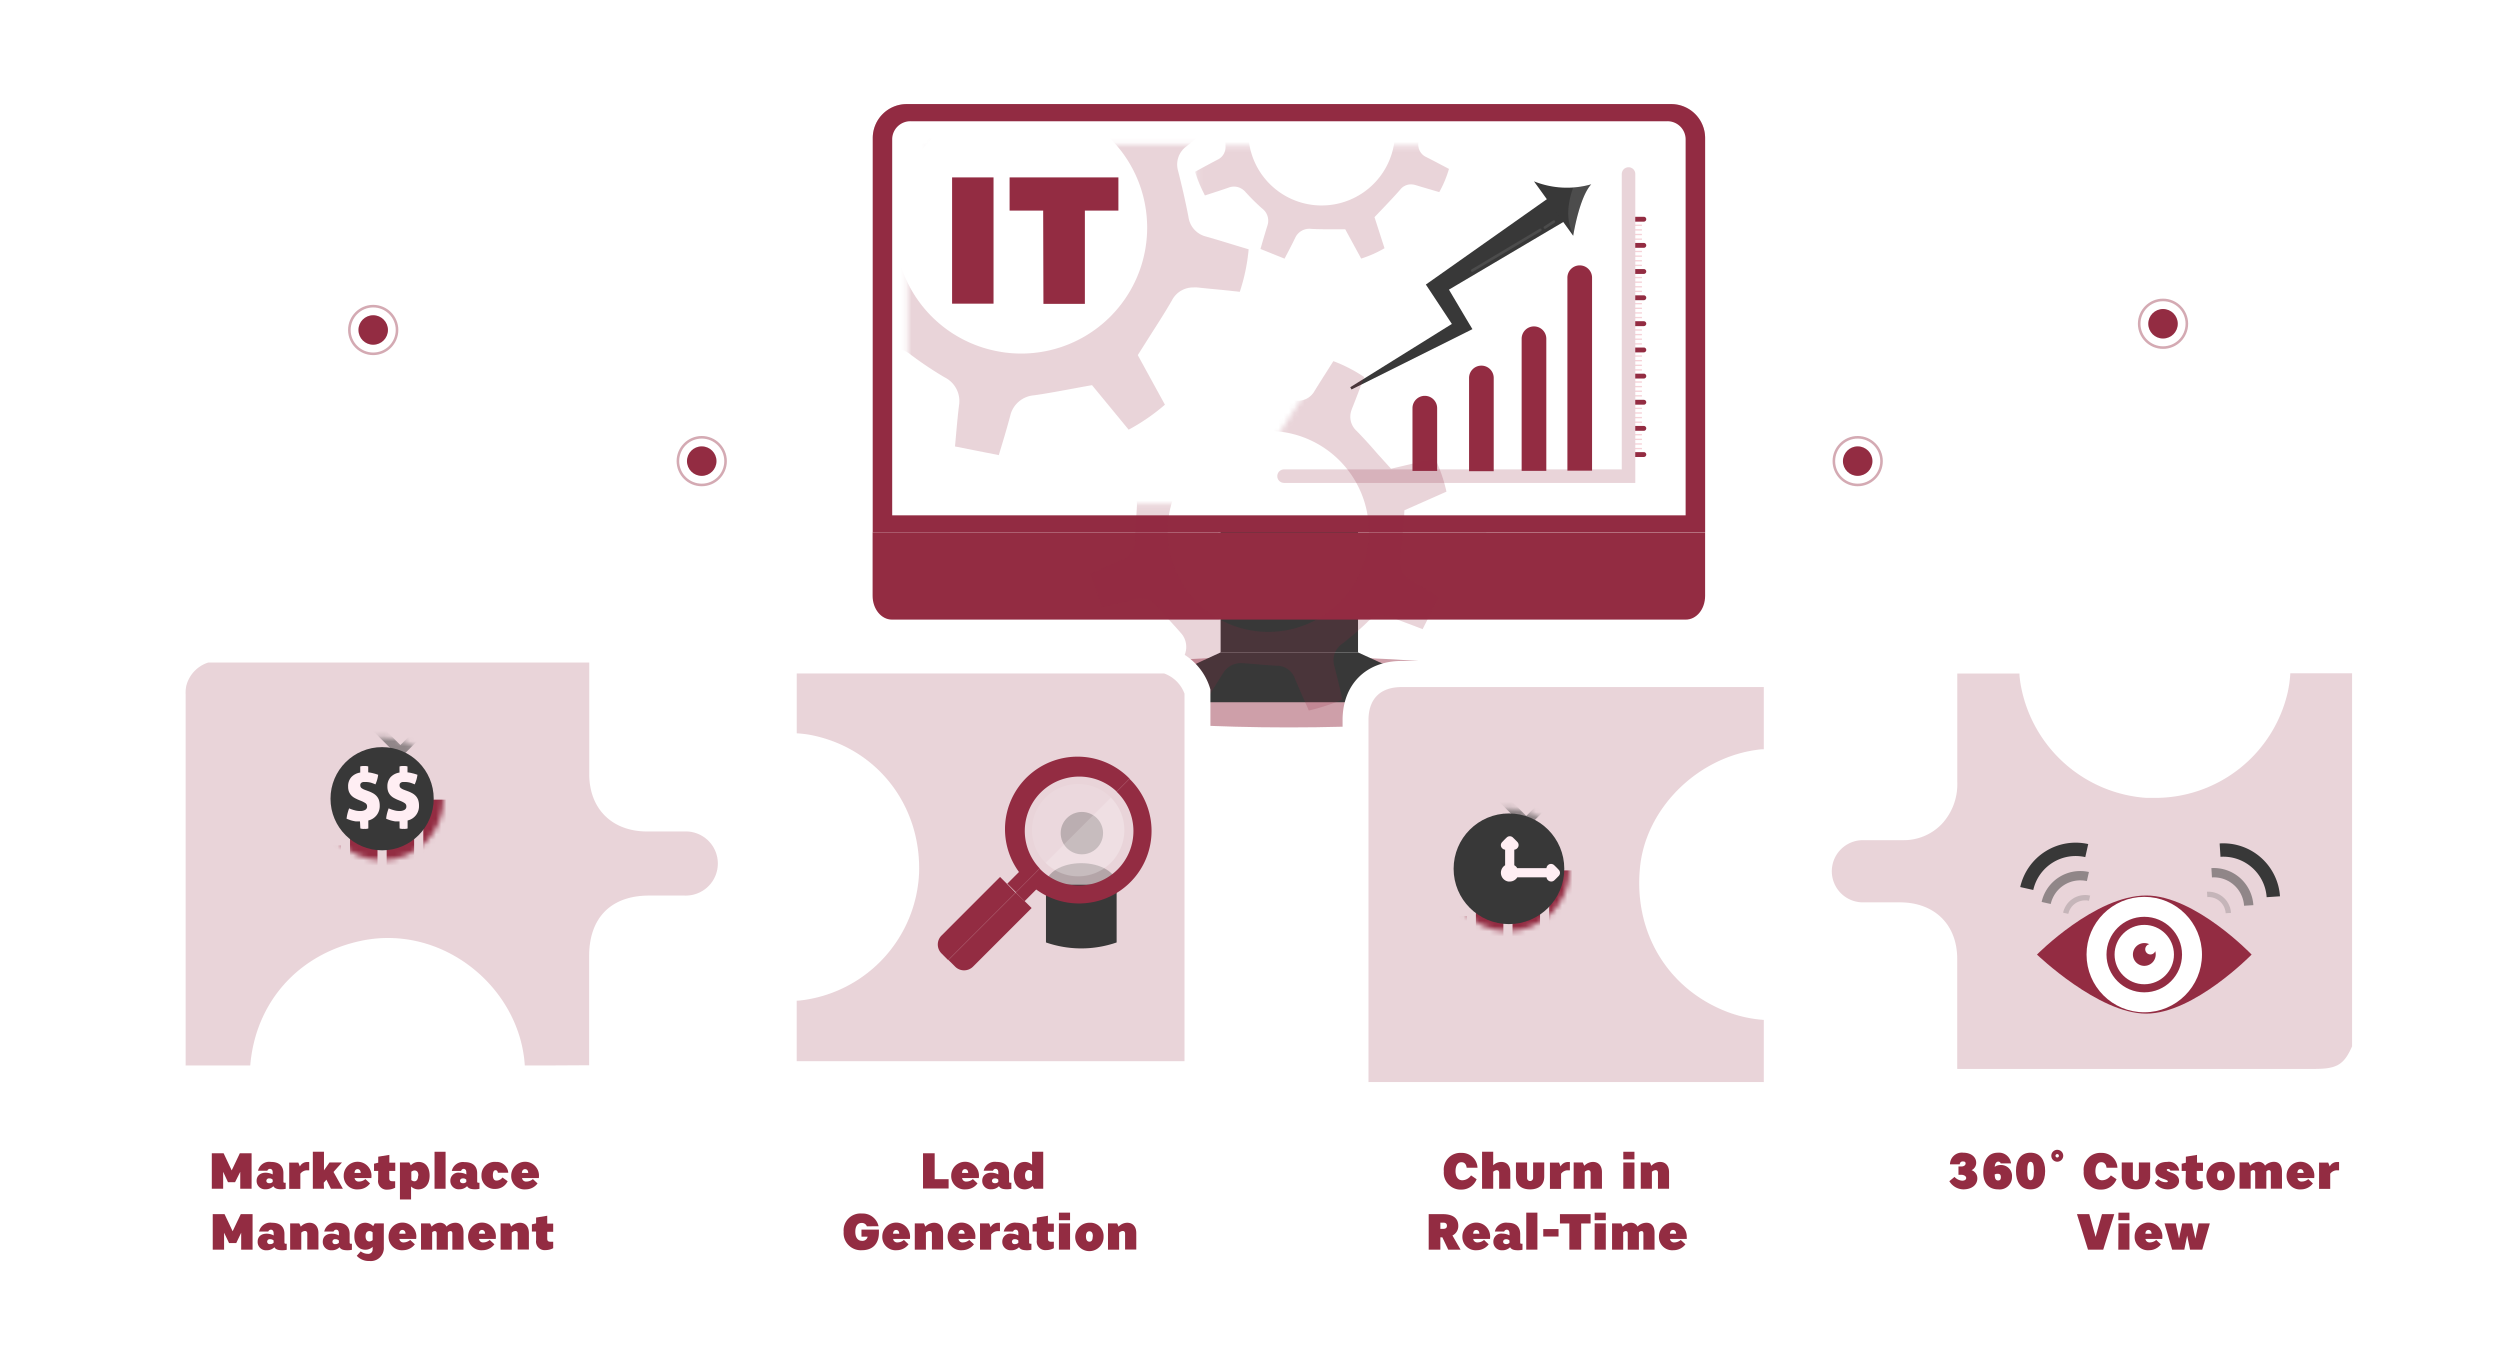 <svg xmlns="http://www.w3.org/2000/svg" xmlns:xlink="http://www.w3.org/1999/xlink" viewBox="0 0 482.52 264.54"><defs><style>.cls-1,.cls-14,.cls-28{fill:#fff;}.cls-2{filter:url(#luminosity-noclip);}.cls-3{filter:url(#luminosity-noclip-2);}.cls-4{filter:url(#luminosity-noclip-3);}.cls-5{isolation:isolate;}.cls-12,.cls-13,.cls-15,.cls-20,.cls-21,.cls-26,.cls-29,.cls-30,.cls-31,.cls-32,.cls-6{fill:none;}.cls-15,.cls-20,.cls-6{stroke:#fff;}.cls-12,.cls-13,.cls-20,.cls-21,.cls-29,.cls-30,.cls-31,.cls-32,.cls-6{stroke-miterlimit:10;}.cls-6{opacity:0;}.cls-10,.cls-17,.cls-7,.cls-9{fill:#932c42;}.cls-7{opacity:0.45;}.cls-11,.cls-23,.cls-27,.cls-8{fill:#383838;}.cls-10{opacity:0.31;}.cls-10,.cls-11{mix-blend-mode:multiply;}.cls-11{opacity:0.24;}.cls-12,.cls-21,.cls-29{stroke:#932c42;}.cls-12,.cls-15,.cls-29{stroke-linecap:round;}.cls-12{stroke-width:2.61px;}.cls-12,.cls-13,.cls-17,.cls-32{opacity:0.2;}.cls-13{stroke:#d31f3e;stroke-width:0.26px;}.cls-14,.cls-15{opacity:0.1;}.cls-15{stroke-linejoin:round;stroke-width:0.52px;}.cls-16{mask:url(#mask);}.cls-18{mask:url(#mask-2);}.cls-19{mask:url(#mask-3);}.cls-20{stroke-dasharray:5 5;}.cls-20,.cls-21{opacity:0.4;}.cls-21{stroke-width:0.5px;}.cls-22{mask:url(#mask-4);}.cls-23,.cls-31{opacity:0.5;}.cls-24{fill:#ffeef3;}.cls-25{mask:url(#mask-5);}.cls-27{opacity:0.3;}.cls-28{opacity:0.25;}.cls-29{stroke-width:1.56px;}.cls-30,.cls-31,.cls-32{stroke:#383838;}.cls-30{stroke-width:2.58px;}.cls-31{stroke-width:1.8px;}.cls-32{stroke-width:1.03px;}</style><mask id="mask" x="153.42" y="0" width="108.99" height="96.25" maskUnits="userSpaceOnUse"><polygon class="cls-1" points="242.6 27.85 179.37 27.85 175.19 41.63 175.19 80.26 175.19 96.25 242.84 96.25 262.4 76.69 262.4 38.19 262.4 30.31 242.6 27.85"/></mask><filter id="luminosity-noclip" x="200.28" y="57.13" width="98.21" height="90.54" filterUnits="userSpaceOnUse" color-interpolation-filters="sRGB"><feFlood flood-color="#fff" result="bg"/><feBlend in="SourceGraphic" in2="bg"/></filter><mask id="mask-2" x="200.28" y="57.13" width="98.21" height="90.54" maskUnits="userSpaceOnUse"><path class="cls-2" d="M254.16,72.38l-9,13.9v11H202.74l-2.46,49,91.52,1.48s5.91-26.82,6.64-27.31S291.8,84,291.8,84L274.33,65.74l-18-8.61Z"/></mask><mask id="mask-3" x="230.64" y="0.85" width="53.04" height="54.56" maskUnits="userSpaceOnUse"><rect class="cls-1" x="230.79" y="28.1" width="52.89" height="27.31"/></mask><filter id="luminosity-noclip-2" x="58.66" y="133.56" width="30.17" height="40.35" filterUnits="userSpaceOnUse" color-interpolation-filters="sRGB"><feFlood flood-color="#fff" result="bg"/><feBlend in="SourceGraphic" in2="bg"/></filter><mask id="mask-4" x="58.66" y="133.56" width="30.17" height="40.35" maskUnits="userSpaceOnUse"><circle class="cls-3" cx="73.75" cy="154.16" r="11.87"/></mask><filter id="luminosity-noclip-3" x="275.98" y="147.23" width="30.17" height="40.35" filterUnits="userSpaceOnUse" color-interpolation-filters="sRGB"><feFlood flood-color="#fff" result="bg"/><feBlend in="SourceGraphic" in2="bg"/></filter><mask id="mask-5" x="275.98" y="147.23" width="30.17" height="40.35" maskUnits="userSpaceOnUse"><circle class="cls-4" cx="291.06" cy="167.84" r="11.87"/></mask></defs><g class="cls-5"><g id="Calque_2" data-name="Calque 2"><g id="Calque_1-2" data-name="Calque 1"><rect class="cls-6" x="0.5" y="7.99" width="481.52" height="256.05"/><ellipse class="cls-7" cx="248.76" cy="133.56" rx="51.61" ry="6.84"/><polygon class="cls-8" points="235.59 125.92 218.51 133.79 218.51 135.53 279.33 135.53 279.33 133.79 262.1 125.92 235.59 125.92"/><rect class="cls-8" x="235.59" y="92.17" width="26.52" height="33.76"/><path class="cls-9" d="M329.1,102.76V26.64a6.55,6.55,0,0,0-6.54-6.55H175a6.55,6.55,0,0,0-6.55,6.55v76.12Z"/><path class="cls-10" d="M329.1,102.76V26.64a6.55,6.55,0,0,0-6.54-6.55H175a6.55,6.55,0,0,0-6.55,6.55v76.12Z"/><rect class="cls-11" x="218.51" y="133.79" width="60.82" height="1.74"/><path class="cls-9" d="M168.42,102.76V115c0,2.54,1.67,4.59,3.74,4.59h153.2c2.07,0,3.74-2,3.74-4.59v-12.2Z"/><path class="cls-1" d="M325.34,99.46V26.85a3.51,3.51,0,0,0-3.57-3.45h-146a3.51,3.51,0,0,0-3.57,3.45V99.46Z"/><polyline class="cls-12" points="247.83 91.9 314.32 91.9 314.32 33.58"/><polygon class="cls-8" points="260.83 74.6 281.51 61.72 281 63.7 276.05 56.2 275.2 54.92 276.55 53.97 296.93 39.59 299.08 38.07 302.05 42.66 299.78 44 278.31 56.7 278.81 54.47 283.39 62.2 284.19 63.53 282.89 64.18 261.08 75.06 260.85 75.17 260.61 74.74 260.83 74.6"/><path class="cls-8" d="M307.13,35.57A17.1,17.1,0,0,1,296.07,35l7.57,10.51S304.8,38.07,307.13,35.57Z"/><path class="cls-9" d="M315.61,87.26h1.66a.47.47,0,0,1,.47.47v0a.47.47,0,0,1-.47.47h-1.66a0,0,0,0,1,0,0v-.93A0,0,0,0,1,315.61,87.26Z"/><path class="cls-9" d="M315.61,82.21h1.66a.47.47,0,0,1,.47.47v0a.47.47,0,0,1-.47.47h-1.66a0,0,0,0,1,0,0v-.93A0,0,0,0,1,315.61,82.21Z"/><path class="cls-9" d="M315.61,77.17h1.66a.47.47,0,0,1,.47.47v0a.47.47,0,0,1-.47.47h-1.66a0,0,0,0,1,0,0v-.93A0,0,0,0,1,315.61,77.17Z"/><path class="cls-9" d="M315.61,72.12h1.66a.47.47,0,0,1,.47.47v0a.47.47,0,0,1-.47.47h-1.66a0,0,0,0,1,0,0v-.93A0,0,0,0,1,315.61,72.12Z"/><path class="cls-9" d="M315.61,67.07h1.66a.47.47,0,0,1,.47.47v0a.47.47,0,0,1-.47.47h-1.66a0,0,0,0,1,0,0v-.93A0,0,0,0,1,315.61,67.07Z"/><path class="cls-9" d="M315.61,62h1.66a.47.47,0,0,1,.47.47v0a.47.47,0,0,1-.47.47h-1.66a0,0,0,0,1,0,0V62A0,0,0,0,1,315.61,62Z"/><path class="cls-9" d="M315.61,57h1.66a.47.47,0,0,1,.47.47v0a.47.47,0,0,1-.47.47h-1.66a0,0,0,0,1,0,0V57A0,0,0,0,1,315.61,57Z"/><path class="cls-9" d="M315.61,51.93h1.66a.47.47,0,0,1,.47.47v0a.47.47,0,0,1-.47.47h-1.66a0,0,0,0,1,0,0v-.93a0,0,0,0,1,0,0Z"/><path class="cls-9" d="M315.61,46.89h1.66a.47.47,0,0,1,.47.47v0a.47.47,0,0,1-.47.47h-1.66a0,0,0,0,1,0,0v-.93A0,0,0,0,1,315.61,46.89Z"/><path class="cls-9" d="M315.61,41.84h1.66a.47.47,0,0,1,.47.47v0a.47.47,0,0,1-.47.47h-1.66a0,0,0,0,1,0,0v-.93a0,0,0,0,1,0,0Z"/><line class="cls-13" x1="315.61" y1="86.58" x2="316.91" y2="86.58"/><line class="cls-13" x1="315.61" y1="85.69" x2="316.91" y2="85.69"/><line class="cls-13" x1="315.61" y1="84.8" x2="316.91" y2="84.8"/><line class="cls-13" x1="315.61" y1="83.9" x2="316.91" y2="83.9"/><line class="cls-13" x1="315.61" y1="81.49" x2="316.91" y2="81.49"/><line class="cls-13" x1="315.61" y1="80.6" x2="316.91" y2="80.6"/><line class="cls-13" x1="315.61" y1="79.71" x2="316.91" y2="79.71"/><line class="cls-13" x1="315.61" y1="78.82" x2="316.91" y2="78.82"/><line class="cls-13" x1="315.61" y1="76.4" x2="316.91" y2="76.4"/><line class="cls-13" x1="315.61" y1="75.51" x2="316.91" y2="75.51"/><line class="cls-13" x1="315.61" y1="74.62" x2="316.91" y2="74.62"/><line class="cls-13" x1="315.61" y1="73.73" x2="316.91" y2="73.73"/><line class="cls-13" x1="315.61" y1="71.4" x2="316.91" y2="71.4"/><line class="cls-13" x1="315.61" y1="70.51" x2="316.91" y2="70.51"/><line class="cls-13" x1="315.61" y1="69.61" x2="316.91" y2="69.61"/><line class="cls-13" x1="315.61" y1="68.72" x2="316.91" y2="68.72"/><line class="cls-13" x1="315.61" y1="66.37" x2="316.91" y2="66.37"/><line class="cls-13" x1="315.61" y1="65.47" x2="316.91" y2="65.47"/><line class="cls-13" x1="315.61" y1="64.58" x2="316.91" y2="64.58"/><line class="cls-13" x1="315.61" y1="63.69" x2="316.91" y2="63.69"/><line class="cls-13" x1="315.61" y1="61.29" x2="316.91" y2="61.29"/><line class="cls-13" x1="315.61" y1="60.4" x2="316.91" y2="60.4"/><line class="cls-13" x1="315.61" y1="59.51" x2="316.91" y2="59.51"/><line class="cls-13" x1="315.61" y1="58.61" x2="316.91" y2="58.61"/><line class="cls-13" x1="315.61" y1="56.24" x2="316.91" y2="56.24"/><line class="cls-13" x1="315.61" y1="55.35" x2="316.91" y2="55.35"/><line class="cls-13" x1="315.61" y1="54.46" x2="316.91" y2="54.46"/><line class="cls-13" x1="315.61" y1="53.57" x2="316.91" y2="53.57"/><line class="cls-13" x1="315.61" y1="51.22" x2="316.91" y2="51.22"/><line class="cls-13" x1="315.61" y1="50.33" x2="316.91" y2="50.33"/><line class="cls-13" x1="315.61" y1="49.44" x2="316.91" y2="49.44"/><line class="cls-13" x1="315.61" y1="48.54" x2="316.91" y2="48.54"/><line class="cls-13" x1="315.61" y1="46.16" x2="316.91" y2="46.16"/><line class="cls-13" x1="315.61" y1="45.26" x2="316.91" y2="45.26"/><line class="cls-13" x1="315.61" y1="44.37" x2="316.91" y2="44.37"/><line class="cls-13" x1="315.61" y1="43.48" x2="316.91" y2="43.48"/><path class="cls-14" d="M307.13,35.57c-2.33,2.51-3.49,9.89-3.49,9.89.09-.51-2.2-3.06,0-9.29A16.54,16.54,0,0,0,307.13,35.57Z"/><line class="cls-15" x1="297.29" y1="44.38" x2="284.15" y2="52.22"/><line class="cls-15" x1="298.19" y1="43.91" x2="299.9" y2="42.78"/><path class="cls-9" d="M304.9,51.22h0a2.38,2.38,0,0,1,2.38,2.38V90.84a0,0,0,0,1,0,0h-4.76a0,0,0,0,1,0,0V53.6A2.38,2.38,0,0,1,304.9,51.22Z"/><path class="cls-9" d="M296.07,63h0a2.38,2.38,0,0,1,2.38,2.38v25.5a0,0,0,0,1,0,0h-4.76a0,0,0,0,1,0,0V65.34A2.38,2.38,0,0,1,296.07,63Z"/><path class="cls-9" d="M285.92,70.57h0a2.38,2.38,0,0,1,2.38,2.38v18a0,0,0,0,1,0,0h-4.76a0,0,0,0,1,0,0v-18a2.38,2.38,0,0,1,2.38-2.38Z"/><path class="cls-9" d="M275,76.4h0a2.38,2.38,0,0,1,2.38,2.38V90.9a0,0,0,0,1,0,0h-4.76a0,0,0,0,1,0,0V78.78A2.38,2.38,0,0,1,275,76.4Z"/><path class="cls-9" d="M191.76,34.24V58.61h-8V34.24Z"/><path class="cls-9" d="M201.34,40.65h-6.48V34.24h21v6.41h-6.47v18h-8Z"/><g class="cls-16"><path class="cls-17" d="M184.32,86.17c.08-.86.16-1.71.23-2.56.17-1.82.33-3.64.56-5.45a5.11,5.11,0,0,0-2.79-5.33,70.24,70.24,0,0,1-6.51-4.35,5.24,5.24,0,0,0-3.2-1.22,5.33,5.33,0,0,0-2.7.81c-2.19,1.28-4.46,2.52-6.66,3.73l-.51.27A48.63,48.63,0,0,1,158,65l.44-.36c2.05-1.68,4.12-3.38,6.21-5a4.62,4.62,0,0,0,1.68-5c-.33-1.44-.61-2.9-.88-4.36-.25-1.3-.5-2.61-.78-3.91a4.89,4.89,0,0,0-3.12-3.51c-2.71-.86-5.47-1.63-8.14-2.37L155,31.75l.49,0,3,.29c1.61.16,3.23.32,4.84.42h.27a5,5,0,0,0,4-2.08c.81-1.21,1.58-2.44,2.35-3.66s1.64-2.64,2.51-3.93a4.66,4.66,0,0,0,.3-5.28c-1.16-2-2.28-4.09-3.4-6.15l-.71-1.29,7.08-4.74.27.33c1.68,2,3.27,3.87,4.79,5.79a5.18,5.18,0,0,0,4.16,2.23,6.14,6.14,0,0,0,1.82-.29c1.51-.44,3.08-.75,4.74-1.09,1.08-.21,2.16-.43,3.23-.69a4.77,4.77,0,0,0,3.31-3l.07-.22c.88-2.73,1.78-5.54,2.54-8.39H201l.62,0h.14l6.41,1.21a5.75,5.75,0,0,0,.82.36c-.18,2.29-.4,4.58-.6,6.72L208,12.64l13,8.6,10-5.48a41.2,41.2,0,0,1,4.61,7l-.2.16c-2.17,1.81-4.31,3.59-6.46,5.36a4.33,4.33,0,0,0-1.57,4.7c.82,3.22,1.47,6.13,2,8.88a4.51,4.51,0,0,0,3.46,3.81q2.53.73,5.07,1.52l3.09.93a36.66,36.66,0,0,1-1.71,8.2L236.34,56c-1.76-.17-3.51-.33-5.26-.52a6.73,6.73,0,0,0-.74,0A4.59,4.59,0,0,0,226.18,58c-1.22,2.11-2.53,4.17-3.93,6.35l-2.65,4.19,5.24,9.57a38.5,38.5,0,0,1-7,4.82l-7.07-8.59-1.8.32-2.82.52c-2.28.42-4.44.82-6.59,1.12a5.11,5.11,0,0,0-4.59,4c-.67,2.51-1.44,5.07-2.2,7.54Zm12.74-66.55a24.3,24.3,0,0,0-4.48,48.19,23.86,23.86,0,0,0,4.52.43,24.31,24.31,0,0,0,0-48.62Z"/></g><g class="cls-18"><path class="cls-17" d="M274.58,121.43l-1.91-.73c-1.37-.52-2.74-1-4.08-1.6a4.08,4.08,0,0,0-4.7,1,60.52,60.52,0,0,1-4.75,4.09,4.13,4.13,0,0,0-1.63,2.19,4.3,4.3,0,0,0,.05,2.26c.52,2,1,4,1.44,5.93l.11.45a39.59,39.59,0,0,1-6.5,2.12l-.18-.42c-.86-1.94-1.73-3.89-2.55-5.86a3.69,3.69,0,0,0-3.52-2.37c-1.18-.06-2.36-.16-3.55-.26s-2.11-.18-3.17-.24a4,4,0,0,0-3.38,1.65c-1.24,1.91-2.42,3.87-3.57,5.76l-6.29-3.09c0-.12.09-.24.14-.37.28-.75.57-1.49.86-2.24.47-1.21.94-2.41,1.37-3.63l.06-.21a4,4,0,0,0-.75-3.5c-.76-.88-1.54-1.74-2.32-2.59s-1.68-1.84-2.48-2.78a3.75,3.75,0,0,0-4-1.36c-1.82.45-3.65.88-5.47,1.3l-1.15.26-2.13-6.46.31-.14c1.89-.87,3.69-1.68,5.49-2.44a4.19,4.19,0,0,0,2.61-2.73,5.55,5.55,0,0,0,.17-1.47c0-1.25.07-2.53.17-3.87.07-.88.13-1.76.16-2.64a3.8,3.8,0,0,0-1.63-3.2l-.16-.11c-1.91-1.26-3.88-2.55-5.91-3.75a2.17,2.17,0,0,0,.07-.24c.05-.16.09-.32.13-.49l0-.1,2.3-4.68a3.44,3.44,0,0,0,.46-.56c1.73.64,3.45,1.3,5.05,1.91L223,87.46l9.4-8.12-2.08-8.89a32.61,32.61,0,0,1,6.35-2.06l.09.19c.92,2.06,1.84,4.08,2.74,6.12a3.43,3.43,0,0,0,3.28,2.21c2.66.06,5,.19,7.26.39a3.61,3.61,0,0,0,3.68-1.84c.74-1.2,1.49-2.39,2.25-3.58l1.38-2.18a29.18,29.18,0,0,1,5.95,3.07c-.28.73-.55,1.43-.81,2.13-.51,1.32-1,2.63-1.53,3.94-.08.2-.14.39-.19.56a3.67,3.67,0,0,0,1.05,3.75c1.36,1.39,2.67,2.84,4,4.38l2.66,2.94,8.49-2a30.54,30.54,0,0,1,2.21,6.42l-8.13,3.61L271,100q-.11,1.16-.21,2.28c-.16,1.85-.31,3.6-.54,5.32a4.08,4.08,0,0,0,2.09,4.39c1.79,1.06,3.59,2.2,5.34,3.31ZM226.07,97.35a19.43,19.43,0,0,0,36.15,13.78,19.91,19.91,0,0,0,1.3-3.39A19.43,19.43,0,0,0,227.36,94,19.87,19.87,0,0,0,226.07,97.35Z"/></g><g class="cls-19"><path class="cls-17" d="M243.28,48.05c.14-.48.28-.95.41-1.42.3-1,.59-2,.92-3.05a2.94,2.94,0,0,0-1-3.33,40.15,40.15,0,0,1-3.22-3.19,3.06,3.06,0,0,0-1.69-1,3,3,0,0,0-1.62.17c-1.39.49-2.82.94-4.2,1.39l-.32.1a27.71,27.71,0,0,1-1.91-4.57l.29-.15c1.35-.74,2.71-1.48,4.08-2.19a2.69,2.69,0,0,0,1.51-2.68c0-.86,0-1.71,0-2.57s0-1.54,0-2.31a2.86,2.86,0,0,0-1.39-2.34c-1.45-.78-2.94-1.52-4.37-2.24l1.86-4.72.27.07,1.67.49c.9.27,1.8.54,2.71.78l.15,0a2.88,2.88,0,0,0,2.48-.75c.59-.6,1.16-1.21,1.74-1.83s1.22-1.32,1.86-1.95a2.71,2.71,0,0,0,.74-3c-.44-1.29-.85-2.58-1.26-3.87l-.26-.82,4.54-1.92.12.22c.74,1.32,1.43,2.56,2.09,3.82a3,3,0,0,0,2.12,1.72,4.16,4.16,0,0,0,1.07,0c.91-.09,1.83-.1,2.81-.11.64,0,1.28,0,1.91,0a2.77,2.77,0,0,0,2.22-1.36l.07-.12c.79-1.46,1.61-3,2.35-4.49l.19,0,.35,0,.08,0,3.51,1.38a2.49,2.49,0,0,0,.43.3c-.36,1.28-.73,2.56-1.08,3.76l-.7,2.43,6.42,6.3,6.3-2a24.59,24.59,0,0,1,1.86,4.46l-.13.07L275,20a2.52,2.52,0,0,0-1.41,2.5c.12,1.93.16,3.65.15,5.27a2.63,2.63,0,0,0,1.55,2.55c.91.46,1.82.93,2.72,1.41l1.65.87a21.06,21.06,0,0,1-1.87,4.48l-1.58-.47q-1.47-.42-2.94-.87a4,4,0,0,0-.41-.1,2.64,2.64,0,0,0-2.64,1c-.93,1.06-1.9,2.09-2.93,3.18l-2,2.09,1.93,6a22,22,0,0,1-4.5,2l-3.08-5.66H256.9c-1.34,0-2.61,0-3.87-.08A3,3,0,0,0,250,45.87c-.65,1.35-1.37,2.72-2.07,4.05ZM257.8,11.6a14.16,14.16,0,1,0,2.52.74A14.09,14.09,0,0,0,257.8,11.6Z"/></g><path class="cls-1" d="M148.89,125h76.64a11.67,11.67,0,0,1,8.09,8.08v76.64c-.82.05-1.63.13-2.45.13-7.73,0-15.46,0-23.2,0-3.83,0-5.85,2.08-5.88,5.88,0,2.4,0,4.8,0,7.2a10.82,10.82,0,0,1-21.63,0c-.05-2.58,0-5.16,0-7.73a5,5,0,0,0-4.34-5.17,11.46,11.46,0,0,0-2.27-.16c-7.67,0-15.35,0-23,0-1.49,0-2.07-.4-2.05-2q.12-8.79,0-17.57c0-1.68.65-2.17,2.17-2.12a20.57,20.57,0,0,0,3.68-.13,21,21,0,0,0,1.31-41.2,29,29,0,0,0-5.42-.4c-1,0-1.72-.22-1.71-1.46C148.84,138.32,148.59,131.64,148.89,125Z"/><path class="cls-17" d="M228.62,133.89v70.93H217.85c-3.3,0-6.6,0-9.9,0H161.51l-7.74,0c0-4.06,0-7.92,0-11.68.53,0,1-.09,1.52-.15a25.92,25.92,0,0,0,22.1-24.5c.41-13-8-23.88-20.46-26.54a20.17,20.17,0,0,0-3.15-.41c0-1.36,0-2.72,0-4,0-2.49,0-5,0-7.55H224.7A6.54,6.54,0,0,1,228.62,133.89Z"/><path class="cls-1" d="M459,125.13V203c-2.55,6.31-5.57,8.35-12.35,8.35H375.4c-2.63,0-2.64,0-2.64-2.65,0-7.85,0-15.71,0-23.56,0-3.87-2.13-5.92-6-6-2.44,0-4.88,0-7.32,0a11,11,0,0,1,.07-22c2.62,0,5.24,0,7.86,0a5.13,5.13,0,0,0,3.84-1.6,6.18,6.18,0,0,0,1.56-4.6q0-12,0-23.92c0-1-.12-2.06,1.46-2q9.46.06,18.92,0c1.2,0,1.55.6,1.57,1.65a35.87,35.87,0,0,0,.17,4.28,21.28,21.28,0,0,0,41.79,1.67,28.16,28.16,0,0,0,.48-5.86c0-1,.22-1.74,1.48-1.73C445.41,125.07,452.19,124.82,459,125.13Z"/><path class="cls-17" d="M377.76,206.33v-5.25c0-5.33,0-10.66,0-16,0-6.59-4.33-10.88-11-10.92h-4.59l-2.64,0a6,6,0,1,1,.05-12l3.46,0h4.3a10.16,10.16,0,0,0,7.43-3.11,11.25,11.25,0,0,0,3-8.09V130h12c0,.52.08,1.06.15,1.61A26.52,26.52,0,0,0,414.26,154c.53,0,1.05,0,1.57,0a26.26,26.26,0,0,0,25.71-20.35,22.79,22.79,0,0,0,.51-3.7l4.18,0,4.48,0c1.17,0,2.25,0,3.26,0v72c-1.6,3.64-3,4.36-7.35,4.36H377.76Z"/><path class="cls-1" d="M39.33,122.86h79.26c0,.84.14,1.69.14,2.53,0,8,0,16,0,24,0,4,2.16,6.06,6.08,6.09,2.48,0,5,0,7.45,0a11.19,11.19,0,0,1,0,22.37c-2.3,0-4.6,0-6.9,0-4.65,0-6.61,2-6.61,6.66,0,7.69,0,15.39,0,23.08,0,3,0,3-2.92,3-5.09,0-10.18,0-15.26,0-4.52,0-4.08.62-4.22-4-.36-12.82-13-22.78-25.55-20.15A21.48,21.48,0,0,0,53.2,207.75c-.05,2.88-.05,2.88-3,2.88H33.34c-2.5,0-2.51,0-2.51-2.5q0-37.08,0-74.16a10.84,10.84,0,0,1,.29-2.88C32.28,126.76,35.22,124.23,39.33,122.86Z"/><path class="cls-17" d="M106.65,205.64h-5.36c-.85-13.42-12.75-24.6-26.41-24.6a25.14,25.14,0,0,0-5.12.53c-12.21,2.56-20.45,11.9-21.46,24.07H35.83q0-35.83,0-71.66a6.77,6.77,0,0,1,.12-1.58,6.35,6.35,0,0,1,4.26-4.53h73.52v6.74q0,7.4,0,14.8c0,6.68,4.36,11,11,11.07h4.74q1.32,0,2.64,0a6.19,6.19,0,1,1,0,12.37l-2.6,0h-4.21c-7.36,0-11.58,4.27-11.59,11.65q0,7.4,0,14.78v6.32Z"/><path class="cls-1" d="M306.4,127.57H270.53c-6.87,0-11.4,4.54-11.4,11.4q0,36.14,0,72.27c0,2.64,0,2.65,2.64,2.65h23c4.57,0,6.49,2,6.5,6.53,0,2.26,0,4.52,0,6.78a11,11,0,0,0,22,0c.05-2.5,0-5,0-7.5,0-3.6,2.14-5.73,5.83-5.75,7.73,0,15.46,0,23.2,0,.59,0,1.18,0,1.78,0,.86,0,1.33-.34,1.33-1.26q0-9.63,0-19.27c0-1.44-1-1.42-2-1.41a21.65,21.65,0,0,1-8.06-1.22c-9.5-3.52-14.94-12.48-13.88-22.87.91-8.88,8.57-16.69,17.89-18.14a34.72,34.72,0,0,1,4.45-.19c1.1,0,1.59-.49,1.59-1.64,0-6.24-.05-12.49,0-18.73,0-1.66-1-1.58-2.11-1.58H306.4Z"/><path class="cls-17" d="M333.66,195.41a24.68,24.68,0,0,0,6.77,1.44q0,6,0,12H329.34c-3.42,0-6.83,0-10.25,0H285.63l-.84,0H264.13V201q0-31,0-62c0-4.12,2.28-6.39,6.41-6.39h69.89c0,4.06,0,8.11,0,12-.58,0-1.18.09-1.79.18-11.47,1.78-21,11.49-22.1,22.58C315.25,180.05,322,191.07,333.66,195.41Z"/><polyline class="cls-20" points="337.81 62.03 418.26 62.03 418.26 137.14"/><polyline class="cls-20" points="164.48 63.69 72.03 63.69 72.03 116.83"/><polyline class="cls-20" points="333.66 88.19 358.55 88.19 358.55 140.39 351.44 140.39"/><polyline class="cls-20" points="164.48 88.19 135.44 88.19 135.44 140.39 142.55 140.39"/><circle class="cls-1" cx="72.03" cy="63.69" r="6.71"/><circle class="cls-9" cx="72.03" cy="63.69" r="2.85"/><circle class="cls-21" cx="72.03" cy="63.69" r="4.6"/><circle class="cls-1" cx="135.44" cy="89" r="6.71"/><circle class="cls-9" cx="135.44" cy="89" r="2.85"/><circle class="cls-21" cx="135.44" cy="89" r="4.6"/><circle class="cls-1" cx="358.55" cy="89" r="6.71"/><circle class="cls-9" cx="358.55" cy="89" r="2.85"/><circle class="cls-21" cx="358.55" cy="89" r="4.6"/><circle class="cls-1" cx="417.48" cy="62.49" r="6.71"/><circle class="cls-9" cx="417.48" cy="62.49" r="2.85"/><circle class="cls-21" cx="417.48" cy="62.49" r="4.6"/><g class="cls-22"><path class="cls-9" d="M88.83,172.13H87.06V154.34H81.7v17.79H79.93V161.41h-5.3v10.72H72.86V157.87h-5.3v14.26H65.79v-8.95H60.43v8.95H58.66v1.77H88.83Z"/><path class="cls-23" d="M88.83,140.63v-7.07H81.7v1.76h4.11l-8.53,8.48-7.07-7.08L58.92,148l1.25,1.24,10-10,7.07,7.07,9.78-9.72v4.06Z"/></g><circle class="cls-8" cx="73.75" cy="154.16" r="9.96"/><path class="cls-24" d="M69.48,158.54c-.25,0-.49,0-.7,0s-.42-.06-.63-.1a4.5,4.5,0,0,1-.6-.17l-.66-.25a8.33,8.33,0,0,1,.18-1c.08-.32.19-.66.31-1a7.72,7.72,0,0,0,1.11.38,3.56,3.56,0,0,0,1,.13,1.85,1.85,0,0,0,1-.22.71.71,0,0,0,.36-.67.73.73,0,0,0-.31-.62,5.17,5.17,0,0,0-.75-.4l-.69-.28c-.26-.12-.51-.24-.75-.38a2.66,2.66,0,0,1-.6-.5,2.38,2.38,0,0,1-.41-.69,2.75,2.75,0,0,1-.15-.95,2.62,2.62,0,0,1,.62-1.83,2.94,2.94,0,0,1,1.72-.88v-1.18a2.07,2.07,0,0,1,.42-.08,2.24,2.24,0,0,1,.35,0,2.57,2.57,0,0,1,.36,0,1.86,1.86,0,0,1,.41.08v1.14a6.17,6.17,0,0,1,.92.17,7.66,7.66,0,0,1,1,.3,6.14,6.14,0,0,1-.53,1.85,8.68,8.68,0,0,0-.88-.33,4.11,4.11,0,0,0-1.11-.13l-.33,0a1.32,1.32,0,0,0-.3.09.7.7,0,0,0-.22.2.54.54,0,0,0-.08.33.65.65,0,0,0,.26.57,2.49,2.49,0,0,0,.58.31l.73.27a6.47,6.47,0,0,1,.84.38,2.72,2.72,0,0,1,.69.52,2.29,2.29,0,0,1,.48.77,3.3,3.3,0,0,1,.17,1.12,2.84,2.84,0,0,1-2.2,2.87v1.54a1.86,1.86,0,0,1-.41.08,2.57,2.57,0,0,1-.36,0,2.24,2.24,0,0,1-.35,0,2.07,2.07,0,0,1-.42-.08Z"/><path class="cls-24" d="M77.11,158.54c-.25,0-.49,0-.7,0s-.42-.06-.63-.1a4.5,4.5,0,0,1-.6-.17c-.2-.07-.42-.15-.65-.25a6.55,6.55,0,0,1,.17-1c.08-.32.19-.66.31-1a7.72,7.72,0,0,0,1.11.38,3.56,3.56,0,0,0,.95.13,1.85,1.85,0,0,0,1-.22.71.71,0,0,0,.36-.67.73.73,0,0,0-.31-.62,4.3,4.3,0,0,0-.75-.4l-.69-.28c-.26-.12-.51-.24-.75-.38a2.66,2.66,0,0,1-.6-.5,2.38,2.38,0,0,1-.41-.69,2.75,2.75,0,0,1-.15-.95,2.62,2.62,0,0,1,.62-1.83,2.94,2.94,0,0,1,1.72-.88v-1.18a2.07,2.07,0,0,1,.42-.08,2.3,2.3,0,0,1,.35,0,2.57,2.57,0,0,1,.36,0,1.86,1.86,0,0,1,.41.08v1.14a6.17,6.17,0,0,1,.92.17,7.66,7.66,0,0,1,1,.3,6.14,6.14,0,0,1-.53,1.85,8.68,8.68,0,0,0-.88-.33,4.11,4.11,0,0,0-1.11-.13l-.33,0a1.32,1.32,0,0,0-.3.09.7.7,0,0,0-.22.2.54.54,0,0,0-.08.33.65.65,0,0,0,.26.57,2.49,2.49,0,0,0,.58.31l.73.27a6.47,6.47,0,0,1,.84.38,2.72,2.72,0,0,1,.69.52,2.29,2.29,0,0,1,.48.77,3.3,3.3,0,0,1,.17,1.12,2.82,2.82,0,0,1-2.2,2.87v1.54a1.86,1.86,0,0,1-.41.08,2.57,2.57,0,0,1-.36,0,2.3,2.3,0,0,1-.35,0,2.07,2.07,0,0,1-.42-.08Z"/><g class="cls-25"><path class="cls-9" d="M306.14,185.81h-1.77V168H299v17.8h-1.76V175.09h-5.31v10.72h-1.77V171.55h-5.3v14.26H283.1v-9h-5.36v9H276v1.77h30.16Z"/><path class="cls-23" d="M306.14,154.3v-7.07H299V149h4.11l-8.53,8.47-7.07-7.07-11.29,11.23,1.25,1.25,10-10,7.07,7.07,9.78-9.72v4.05Z"/></g><rect class="cls-1" x="143.4" y="216.67" width="95.55" height="30.11" rx="6.81"/><rect class="cls-1" x="27.11" y="216.67" width="95.55" height="30.11" rx="6.81"/><path class="cls-9" d="M178.15,222.59h2.25v5h2.69v1.8h-4.94Z"/><path class="cls-9" d="M188.92,227.38h-3.23a.77.77,0,0,0,.85.67,1.87,1.87,0,0,0,1.23-.48l.9.84a2.82,2.82,0,0,1-2.26,1.15,2.57,2.57,0,0,1-2.82-2.65,2.68,2.68,0,0,1,5.36,0A3.71,3.71,0,0,1,188.92,227.38Zm-3.24-1h1.19c0-.45-.25-.73-.6-.73S185.69,225.91,185.68,226.38Z"/><path class="cls-9" d="M192.68,226.25c0-.41-.2-.65-.52-.65a.51.51,0,0,0-.5.36h-1.8a2.2,2.2,0,0,1,2.49-1.7c1.64,0,2.41.85,2.41,2.17V228c0,.2.06.28.19.28h.25v1.17a4,4,0,0,1-.83.09c-.8,0-1.29-.14-1.56-.6a2,2,0,0,1-1.48.6,1.61,1.61,0,0,1-1.75-1.65c0-1,.76-1.55,1.75-1.55a3.12,3.12,0,0,1,1.35.33Zm0,1.44a.81.81,0,0,0-.66-.25c-.31,0-.56.16-.56.47s.25.46.56.46a.81.81,0,0,0,.66-.25Z"/><path class="cls-9" d="M197.79,224.26a2,2,0,0,1,1.41.56V222.3h2.15v7.14h-1.76l-.29-.54a2.12,2.12,0,0,1-1.51.66c-1.19,0-2.12-.87-2.12-2.65S196.6,224.26,197.79,224.26Zm.05,2.65c0,.72.3,1,.74,1a1,1,0,0,0,.62-.24v-1.6a1,1,0,0,0-.62-.25C198.14,225.86,197.84,226.18,197.84,226.91Z"/><path class="cls-9" d="M167.31,236.69a1,1,0,0,0-1-.65c-.76,0-1.23.56-1.23,1.71s.51,1.74,1.28,1.74a1,1,0,0,0,1.1-.8h-1.19v-1.37h3.37v.56c0,2.23-1.27,3.42-3.25,3.42a3.32,3.32,0,0,1-3.56-3.55,3.26,3.26,0,0,1,3.52-3.53,3.13,3.13,0,0,1,3.22,2.46Z"/><path class="cls-9" d="M175.62,239.12h-3.24a.78.78,0,0,0,.85.68,1.92,1.92,0,0,0,1.23-.48l.9.84a2.83,2.83,0,0,1-2.26,1.14,2.56,2.56,0,0,1-2.81-2.65,2.68,2.68,0,0,1,5.36,0A3.59,3.59,0,0,1,175.62,239.12Zm-3.25-1h1.19c0-.45-.24-.73-.59-.73S172.38,237.65,172.37,238.12Z"/><path class="cls-9" d="M178.71,237.91v3.28h-2.15v-5.07h1.76l.29.63a2.35,2.35,0,0,1,1.67-.75c1,0,1.74.66,1.74,2v3.17h-2.15v-3.07c0-.34-.17-.51-.45-.51A1.12,1.12,0,0,0,178.71,237.91Z"/><path class="cls-9" d="M188.23,239.12H185a.77.77,0,0,0,.85.68,1.92,1.92,0,0,0,1.23-.48l.9.84a2.84,2.84,0,0,1-2.26,1.14,2.57,2.57,0,0,1-2.82-2.65,2.68,2.68,0,0,1,5.36,0A3.59,3.59,0,0,1,188.23,239.12Zm-3.24-1h1.19c0-.45-.25-.73-.6-.73S185,237.65,185,238.12Z"/><path class="cls-9" d="M193,237.62h-.34a1.59,1.59,0,0,0-1.36.65v2.93h-2.15v-5.07h1.76l.29.74a1.57,1.57,0,0,1,1.5-.86l.3,0Z"/><path class="cls-9" d="M196.55,238c0-.41-.2-.66-.51-.66a.52.52,0,0,0-.51.36h-1.8a2.21,2.21,0,0,1,2.49-1.7c1.64,0,2.41.85,2.41,2.17v1.61c0,.19.07.27.19.27h.25v1.17a4,4,0,0,1-.82.09c-.81,0-1.3-.13-1.57-.59a2,2,0,0,1-1.48.59,1.61,1.61,0,0,1-1.75-1.65,1.54,1.54,0,0,1,1.75-1.55,3,3,0,0,1,1.35.34Zm0,1.43a.85.85,0,0,0-.66-.25.48.48,0,1,0,0,.94.82.82,0,0,0,.66-.26Z"/><path class="cls-9" d="M200.11,237.7h-.81v-1.39l.81-.19V235l2.15-.35v1.52h1.14v1.58h-1.14V239c0,.54.15.67.74.67h.4v1.24a3.12,3.12,0,0,1-1.47.37,1.66,1.66,0,0,1-1.82-1.9Z"/><path class="cls-9" d="M204.38,234.05h2.15v1.46h-2.15Zm0,2.07h2.15v5.07h-2.15Z"/><path class="cls-9" d="M213,238.65a2.74,2.74,0,1,1-2.73-2.65A2.55,2.55,0,0,1,213,238.65Zm-2.07,0c0-.72-.24-1-.66-1s-.67.32-.67,1,.25,1,.67,1S210.9,239.38,210.9,238.65Z"/><path class="cls-9" d="M216,237.91v3.28h-2.15v-5.07h1.76l.29.63a2.33,2.33,0,0,1,1.66-.75c1,0,1.75.66,1.75,2v3.17h-2.16v-3.07c0-.34-.16-.51-.45-.51A1.12,1.12,0,0,0,216,237.91Z"/><rect class="cls-1" x="253.82" y="216.67" width="95.55" height="30.11" rx="6.81"/><path class="cls-9" d="M285,227.6a3.13,3.13,0,0,1-2.82,2,3.27,3.27,0,0,1-3.51-3.54,3.21,3.21,0,0,1,3.41-3.54,3,3,0,0,1,3.09,2.86h-2.09c-.1-.72-.44-1.06-1-1.06-.74,0-1.15.66-1.15,1.74s.5,1.74,1.3,1.74a2.08,2.08,0,0,0,1.69-.94Z"/><path class="cls-9" d="M288.2,226.16v3.28h-2.15V222.3h2.15v2.61a2.25,2.25,0,0,1,1.56-.65c1,0,1.74.65,1.74,2v3.17h-2.15v-3.06c0-.34-.17-.52-.45-.52A1.15,1.15,0,0,0,288.2,226.16Z"/><path class="cls-9" d="M292.59,227.1v-2.73h2.15v3a.58.58,0,1,0,1.16,0v-3h2.15v2.73c0,1.56-1,2.46-2.73,2.46S292.59,228.66,292.59,227.1Z"/><path class="cls-9" d="M303,225.88l-.34,0a1.6,1.6,0,0,0-1.36.66v2.92h-2.15v-5.07h1.76l.29.75a1.59,1.59,0,0,1,1.5-.86l.3,0Z"/><path class="cls-9" d="M305.88,226.16v3.28h-2.15v-5.07h1.76l.29.64a2.35,2.35,0,0,1,1.67-.75c1,0,1.74.65,1.74,2v3.17H307v-3.06c0-.34-.17-.52-.45-.52A1.18,1.18,0,0,0,305.88,226.16Z"/><path class="cls-9" d="M313.31,222.3h2.15v1.47h-2.15Zm0,2.07h2.15v5.07h-2.15Z"/><path class="cls-9" d="M318.83,226.16v3.28h-2.15v-5.07h1.76l.29.64a2.33,2.33,0,0,1,1.66-.75c1,0,1.75.65,1.75,2v3.17H320v-3.06c0-.34-.16-.52-.45-.52A1.17,1.17,0,0,0,318.83,226.16Z"/><path class="cls-9" d="M278,238.82v2.37h-2.25v-6.85h2.71c1.82,0,3,.69,3,2.24a2,2,0,0,1-1.13,1.88l1.57,2.73h-2.38l-1.13-2.37Zm.54-1.64c.46,0,.73-.17.73-.6s-.27-.6-.73-.6H278v1.2Z"/><path class="cls-9" d="M287.58,239.12h-3.24a.79.79,0,0,0,.86.68,1.92,1.92,0,0,0,1.23-.48l.9.84a2.84,2.84,0,0,1-2.26,1.14,2.57,2.57,0,0,1-2.82-2.65,2.68,2.68,0,0,1,5.36,0A3.59,3.59,0,0,1,287.58,239.12Zm-3.24-1h1.19c0-.45-.25-.73-.6-.73S284.34,237.65,284.34,238.12Z"/><path class="cls-9" d="M291.34,238c0-.41-.2-.66-.52-.66a.52.52,0,0,0-.5.36h-1.8A2.21,2.21,0,0,1,291,236c1.64,0,2.41.85,2.41,2.17v1.61c0,.19.06.27.19.27h.25v1.17a4,4,0,0,1-.83.09c-.8,0-1.29-.13-1.56-.59a2,2,0,0,1-1.48.59,1.61,1.61,0,0,1-1.75-1.65A1.54,1.54,0,0,1,290,238.1a3,3,0,0,1,1.35.34Zm0,1.43a.85.85,0,0,0-.66-.25c-.31,0-.56.17-.56.47s.25.47.56.47a.82.82,0,0,0,.66-.26Z"/><path class="cls-9" d="M294.58,234.05h2.15v7.14h-2.15Z"/><path class="cls-9" d="M297.86,238.66v-1.44h2.95v1.44Z"/><path class="cls-9" d="M302.9,236.14h-1.82v-1.8H307v1.8h-1.82v5.05H302.9Z"/><path class="cls-9" d="M307.78,234.05h2.15v1.46h-2.15Zm0,2.07h2.15v5.07h-2.15Z"/><path class="cls-9" d="M313.2,236.76a2.22,2.22,0,0,1,1.56-.76,1.38,1.38,0,0,1,1.3.74,2.39,2.39,0,0,1,1.72-.74c1,0,1.56.72,1.56,1.92v3.27h-2.15v-3.12c0-.32-.13-.46-.37-.46a.7.7,0,0,0-.5.24v3.34h-2.15v-3.12c0-.32-.13-.46-.38-.46a.74.74,0,0,0-.5.24v3.34h-2.15v-5.07h1.76Z"/><path class="cls-9" d="M325.56,239.12h-3.24a.78.78,0,0,0,.85.68,1.92,1.92,0,0,0,1.23-.48l.9.84A2.84,2.84,0,0,1,323,241.3a2.56,2.56,0,0,1-2.81-2.65,2.68,2.68,0,0,1,5.36,0A3.59,3.59,0,0,1,325.56,239.12Zm-3.25-1h1.19c0-.45-.24-.73-.59-.73S322.32,237.65,322.31,238.12Z"/><rect class="cls-1" x="367.01" y="216.67" width="95.55" height="30.11" rx="6.81"/><path class="cls-9" d="M378.86,224.17a.55.55,0,0,0-.61.56h-1.89a2.29,2.29,0,0,1,2.58-2.25c1.41,0,2.48.78,2.48,1.93a1.58,1.58,0,0,1-.9,1.45,1.62,1.62,0,0,1,1.12,1.59c0,1.19-1,2.11-2.74,2.11a3.23,3.23,0,0,1-2.66-1.58l1-.83a2.19,2.19,0,0,0,1.47.73c.49,0,.78-.19.78-.52s-.4-.62-1-.62H378v-1.6h.57c.47,0,.81-.25.81-.57S379.17,224.17,378.86,224.17Z"/><path class="cls-9" d="M385,225.2a2,2,0,0,1,1.17-.34,2.11,2.11,0,0,1,2.16,2.32,2.37,2.37,0,0,1-2.63,2.38c-1.81,0-2.91-1.11-2.91-3.31,0-2.49,1.06-3.77,2.83-3.77a2.34,2.34,0,0,1,2.53,2.06h-2a.46.46,0,0,0-.46-.34C385.38,224.2,385.05,224.48,385,225.2Zm0,1.53c0,.86.26,1.11.66,1.11s.52-.25.52-.66-.16-.63-.6-.63A1,1,0,0,0,384.94,226.73Z"/><path class="cls-9" d="M391.91,229.56c-1.86,0-2.81-1.39-2.81-3.54s.95-3.54,2.81-3.54,2.82,1.39,2.82,3.54S393.77,229.56,391.91,229.56Zm0-5.32c-.41,0-.64.42-.64,1.78s.23,1.78.64,1.78.65-.42.65-1.78S392.32,224.24,391.91,224.24Z"/><path class="cls-9" d="M397,224.22a1.15,1.15,0,1,1,1.22-1.15A1.16,1.16,0,0,1,397,224.22Zm0-1.47a.33.33,0,0,0,0,.65.33.33,0,1,0,0-.65Z"/><path class="cls-9" d="M408.51,227.6a3.16,3.16,0,0,1-2.83,2,3.27,3.27,0,0,1-3.51-3.54,3.22,3.22,0,0,1,3.42-3.54,3,3,0,0,1,3.09,2.86h-2.1c-.1-.72-.44-1.06-1-1.06-.75,0-1.15.66-1.15,1.74s.5,1.74,1.29,1.74a2.06,2.06,0,0,0,1.69-.94Z"/><path class="cls-9" d="M409.51,227.1v-2.73h2.15v3a.58.58,0,1,0,1.16,0v-3H415v2.73c0,1.56-1,2.46-2.73,2.46S409.51,228.66,409.51,227.1Z"/><path class="cls-9" d="M418.28,224.26a2,2,0,0,1,2.33,1.68h-1.72a.4.4,0,0,0-.41-.32c-.17,0-.28.07-.28.19s.2.27,1,.56,1.38.77,1.38,1.58-.83,1.61-2.16,1.61a3.09,3.09,0,0,1-2.52-1.25l.66-.71a2.17,2.17,0,0,0,1.52.58c.23,0,.33-.06.33-.17s-.11-.22-.71-.43c-1.12-.38-1.7-.82-1.7-1.75S416.86,224.26,418.28,224.26Z"/><path class="cls-9" d="M421.89,226h-.81v-1.39l.81-.2v-1.16l2.15-.35v1.51h1.15V226H424v1.33c0,.54.15.66.75.66h.4v1.25a3.25,3.25,0,0,1-1.48.37,1.67,1.67,0,0,1-1.82-1.9Z"/><path class="cls-9" d="M431.33,226.91a2.74,2.74,0,1,1-2.74-2.65A2.56,2.56,0,0,1,431.33,226.91Zm-2.07,0c0-.73-.24-1-.67-1s-.66.32-.66,1,.24,1,.66,1S429.26,227.63,429.26,226.91Z"/><path class="cls-9" d="M434.3,225a2.24,2.24,0,0,1,1.57-.76,1.38,1.38,0,0,1,1.3.74,2.38,2.38,0,0,1,1.72-.74c1,0,1.55.71,1.55,1.91v3.27h-2.15v-3.11c0-.32-.13-.47-.37-.47a.73.73,0,0,0-.5.25v3.33h-2.15v-3.11c0-.32-.13-.47-.37-.47a.73.73,0,0,0-.5.25v3.33h-2.15v-5.07H434Z"/><path class="cls-9" d="M446.66,227.38h-3.24a.77.77,0,0,0,.85.67,1.89,1.89,0,0,0,1.24-.48l.9.84a2.84,2.84,0,0,1-2.26,1.15,2.57,2.57,0,0,1-2.82-2.65,2.68,2.68,0,0,1,5.36,0A3.71,3.71,0,0,1,446.66,227.38Zm-3.25-1h1.2c0-.45-.25-.73-.6-.73S443.42,225.91,443.41,226.38Z"/><path class="cls-9" d="M451.46,225.88l-.35,0a1.63,1.63,0,0,0-1.36.66v2.92H447.6v-5.07h1.76l.3.75a1.56,1.56,0,0,1,1.49-.86l.31,0Z"/><path class="cls-9" d="M405.7,234.34h2.37l-2.13,6.85H403l-2.13-6.85h2.37l1.23,4.39Z"/><path class="cls-9" d="M408.88,234.05H411v1.46h-2.15Zm0,2.07H411v5.07h-2.15Z"/><path class="cls-9" d="M417.33,239.12h-3.24a.78.78,0,0,0,.85.68,1.92,1.92,0,0,0,1.23-.48l.9.84a2.83,2.83,0,0,1-2.26,1.14,2.56,2.56,0,0,1-2.81-2.65,2.68,2.68,0,0,1,5.36,0A3.59,3.59,0,0,1,417.33,239.12Zm-3.25-1h1.19c0-.45-.24-.73-.59-.73S414.09,237.65,414.08,238.12Z"/><path class="cls-9" d="M423.72,239.05l.63-2.93h2.17l-1.47,5.07H422.7l-.56-2.7-.55,2.7h-2.35l-1.47-5.07h2.16l.64,2.93.63-2.93h1.89Z"/><path class="cls-9" d="M43.07,226.17v3.27H40.88v-6.85h2.28l1.56,3.31,1.57-3.31h2.27v6.85H46.37v-3.27l-1,2H44Z"/><path class="cls-9" d="M52.63,226.25c0-.41-.21-.65-.52-.65a.53.53,0,0,0-.51.36H49.8a2.22,2.22,0,0,1,2.5-1.7c1.64,0,2.4.85,2.4,2.17V228c0,.2.07.28.2.28h.24v1.17a3.88,3.88,0,0,1-.82.09c-.8,0-1.29-.14-1.56-.6a2,2,0,0,1-1.48.6,1.61,1.61,0,0,1-1.75-1.65c0-1,.76-1.55,1.75-1.55a3.12,3.12,0,0,1,1.35.33Zm0,1.44a.83.83,0,0,0-.67-.25.49.49,0,0,0-.55.47c0,.3.25.46.55.46a.83.83,0,0,0,.67-.25Z"/><path class="cls-9" d="M59.68,225.88l-.35,0a1.63,1.63,0,0,0-1.36.66v2.92H55.82v-5.07h1.76l.3.75a1.56,1.56,0,0,1,1.49-.86l.31,0Z"/><path class="cls-9" d="M62.53,229.44H60.38V222.3h2.15v3.58l1.06-1.51H66l-1.63,1.83,1.81,3.24h-2.3L63,227.69l-.51.58Z"/><path class="cls-9" d="M71.67,227.38H68.44a.77.77,0,0,0,.85.67,1.87,1.87,0,0,0,1.23-.48l.9.84a2.82,2.82,0,0,1-2.26,1.15,2.57,2.57,0,0,1-2.82-2.65,2.68,2.68,0,0,1,5.36,0A3.71,3.71,0,0,1,71.67,227.38Zm-3.24-1h1.19c0-.45-.25-.73-.6-.73S68.44,225.91,68.43,226.38Z"/><path class="cls-9" d="M73,226h-.81v-1.39l.81-.2v-1.16l2.15-.35v1.51h1.14V226H75.13v1.33c0,.54.15.66.74.66h.4v1.25a3.24,3.24,0,0,1-1.47.37,1.66,1.66,0,0,1-1.82-1.9Z"/><path class="cls-9" d="M80.75,229.56a2,2,0,0,1-1.41-.56v2.51H77.19v-7.14H79l.29.54a2.11,2.11,0,0,1,1.51-.65c1.19,0,2.12.87,2.12,2.65S81.94,229.56,80.75,229.56Zm0-2.65c0-.73-.3-1-.75-1a1,1,0,0,0-.61.25v1.6A.94.94,0,0,0,80,228C80.4,228,80.7,227.63,80.7,226.91Z"/><path class="cls-9" d="M83.87,222.3H86v7.14H83.87Z"/><path class="cls-9" d="M90,226.25c0-.41-.2-.65-.51-.65A.52.52,0,0,0,89,226h-1.8a2.21,2.21,0,0,1,2.49-1.7c1.65,0,2.41.85,2.41,2.17V228c0,.2.07.28.19.28h.25v1.17a4,4,0,0,1-.82.09c-.81,0-1.29-.14-1.57-.6a2,2,0,0,1-1.48.6,1.61,1.61,0,0,1-1.75-1.65,1.54,1.54,0,0,1,1.75-1.55,3.08,3.08,0,0,1,1.35.33Zm0,1.44a.81.81,0,0,0-.66-.25c-.3,0-.56.16-.56.47s.26.46.56.46a.81.81,0,0,0,.66-.25Z"/><path class="cls-9" d="M95.74,224.26a2.26,2.26,0,0,1,2.36,2.09h-2c-.06-.28-.15-.49-.48-.49s-.49.39-.49,1,.22,1,.69,1a1.46,1.46,0,0,0,1.16-.59l1,.71a2.59,2.59,0,0,1-2.35,1.49,2.51,2.51,0,0,1-2.7-2.65A2.55,2.55,0,0,1,95.74,224.26Z"/><path class="cls-9" d="M104,227.38h-3.24a.77.77,0,0,0,.85.67,1.89,1.89,0,0,0,1.24-.48l.9.84a2.84,2.84,0,0,1-2.26,1.15,2.57,2.57,0,0,1-2.82-2.65,2.68,2.68,0,0,1,5.36,0A3.71,3.71,0,0,1,104,227.38Zm-3.25-1h1.2c0-.45-.25-.73-.6-.73S100.74,225.91,100.73,226.38Z"/><path class="cls-9" d="M43.25,237.92v3.27H41.06v-6.85h2.28l1.56,3.3,1.57-3.3h2.28v6.85h-2.2v-3.27l-.95,2H44.21Z"/><path class="cls-9" d="M52.81,238c0-.41-.21-.66-.52-.66a.54.54,0,0,0-.51.36H50a2.23,2.23,0,0,1,2.5-1.7c1.64,0,2.4.85,2.4,2.17v1.61c0,.19.07.27.2.27h.24v1.17a3.8,3.8,0,0,1-.82.09c-.8,0-1.29-.13-1.56-.59a2,2,0,0,1-1.48.59,1.6,1.6,0,0,1-1.75-1.65c0-1.05.76-1.55,1.75-1.55a3,3,0,0,1,1.35.34Zm0,1.43a.87.87,0,0,0-.67-.25.48.48,0,1,0,0,.94.84.84,0,0,0,.67-.26Z"/><path class="cls-9" d="M58.15,237.91v3.28H56v-5.07h1.76l.3.63a2.31,2.31,0,0,1,1.66-.75c1,0,1.74.66,1.74,2v3.17H59.31v-3.07c0-.34-.17-.51-.45-.51A1.12,1.12,0,0,0,58.15,237.91Z"/><path class="cls-9" d="M65.41,238c0-.41-.21-.66-.52-.66a.53.53,0,0,0-.51.36h-1.8a2.21,2.21,0,0,1,2.49-1.7c1.65,0,2.41.85,2.41,2.17v1.61c0,.19.07.27.2.27h.24v1.17a4,4,0,0,1-.82.09c-.8,0-1.29-.13-1.57-.59a2,2,0,0,1-1.47.59,1.61,1.61,0,0,1-1.76-1.65c0-1.05.77-1.55,1.76-1.55a3,3,0,0,1,1.35.34Zm0,1.43a.87.87,0,0,0-.67-.25.48.48,0,1,0,0,.94.84.84,0,0,0,.67-.26Z"/><path class="cls-9" d="M70.52,236a2.11,2.11,0,0,1,1.5.66l.3-.54h1.76v4.62a2.51,2.51,0,0,1-2.8,2.64,3.1,3.1,0,0,1-2.42-1l.76-.86A2.25,2.25,0,0,0,71,242a.83.83,0,0,0,.92-.9v-.44a2,2,0,0,1-1.4.55c-1.2,0-2.13-.87-2.13-2.6S69.32,236,70.52,236Zm1.4,3.36v-1.51a.94.94,0,0,0-.61-.24c-.45,0-.75.32-.75,1s.3,1,.75,1A1,1,0,0,0,71.92,239.36Z"/><path class="cls-9" d="M80.32,239.12H77.08a.78.78,0,0,0,.85.68,2,2,0,0,0,1.24-.48l.9.84a2.86,2.86,0,0,1-2.26,1.14A2.56,2.56,0,0,1,75,238.65a2.68,2.68,0,0,1,5.36,0A3.59,3.59,0,0,1,80.32,239.12Zm-3.25-1h1.2c0-.45-.25-.73-.6-.73S77.08,237.65,77.07,238.12Z"/><path class="cls-9" d="M83.32,236.76a2.22,2.22,0,0,1,1.56-.76,1.38,1.38,0,0,1,1.3.74A2.39,2.39,0,0,1,87.9,236c1,0,1.56.72,1.56,1.92v3.27H87.31v-3.12c0-.32-.13-.46-.37-.46a.7.7,0,0,0-.5.24v3.34H84.29v-3.12c0-.32-.13-.46-.38-.46a.74.74,0,0,0-.5.24v3.34H81.26v-5.07H83Z"/><path class="cls-9" d="M95.68,239.12H92.44a.78.78,0,0,0,.85.68,1.92,1.92,0,0,0,1.23-.48l.9.84a2.84,2.84,0,0,1-2.26,1.14,2.56,2.56,0,0,1-2.81-2.65,2.68,2.68,0,0,1,5.36,0A3.59,3.59,0,0,1,95.68,239.12Zm-3.25-1h1.19c0-.45-.24-.73-.59-.73S92.44,237.65,92.43,238.12Z"/><path class="cls-9" d="M98.77,237.91v3.28H96.62v-5.07h1.76l.29.63a2.33,2.33,0,0,1,1.67-.75c1,0,1.74.66,1.74,2v3.17H99.92v-3.07c0-.34-.16-.51-.45-.51A1.12,1.12,0,0,0,98.77,237.91Z"/><path class="cls-9" d="M103.47,237.7h-.81v-1.39l.81-.19V235l2.15-.35v1.52h1.15v1.58h-1.15V239c0,.54.15.67.74.67h.41v1.24a3.16,3.16,0,0,1-1.48.37,1.66,1.66,0,0,1-1.82-1.9Z"/><polyline class="cls-26" points="173.81 204.84 174.85 204.84 207.95 204.84"/><circle class="cls-27" cx="208.81" cy="160.8" r="4.09"/><ellipse class="cls-27" cx="208.7" cy="170.69" rx="6.82" ry="4.09"/><path class="cls-8" d="M215.52,170.76V181.9a20.78,20.78,0,0,1-13.64,0V170.76"/><path class="cls-14" d="M201.8,153.93a8.91,8.91,0,0,0,0,12.6l12.6-12.6A8.91,8.91,0,0,0,201.8,153.93Z"/><path class="cls-28" d="M214.4,166.53a8.91,8.91,0,0,0,0-12.6l-12.6,12.6A8.91,8.91,0,0,0,214.4,166.53Z"/><path class="cls-9" d="M194.36,170.6l0,0-1.34-1.34-11.3,11.31a2.43,2.43,0,0,0,0,3.45l1.29,1.3,13-13Z"/><path class="cls-9" d="M196.05,172.28l-13,13,1.3,1.29a2.44,2.44,0,0,0,3.45,0l11.31-11.31-1.34-1.33,0,0Z"/><path class="cls-9" d="M196.09,172.24l2.1-2.1,1-1,1.5-1.51a10.5,10.5,0,0,1,14.85-14.84l2.49-2.49a14,14,0,0,0-21.36,18l-2.25,2.25,0,0,1.69,1.68Z"/><path class="cls-9" d="M200,171.68a14,14,0,0,0,18-21.36l-2.49,2.49a10.5,10.5,0,1,1-14.85,14.84l-1.5,1.51-1,1-2.1,2.1,0,0,1.68,1.69,0,0Z"/><polyline class="cls-26" points="279.33 208.91 285.63 208.91 319.09 208.91"/><path class="cls-9" d="M434.58,184.24s-10.91-11.4-20.35-11.4c-9.84,0-21.08,11.4-21.08,11.4s11.86,11.4,21.08,11.4S434.58,184.24,434.58,184.24Z"/><circle class="cls-1" cx="413.86" cy="184.24" r="11.14"/><path class="cls-9" d="M416.07,184.24a2.2,2.2,0,1,1-1.24-2,1,1,0,1,0,1.15,1.34A2.27,2.27,0,0,1,416.07,184.24Z"/><circle class="cls-29" cx="413.86" cy="184.24" r="6.51"/><circle class="cls-8" cx="291.24" cy="167.68" r="10.68"/><path class="cls-24" d="M299.38,170.14a.91.91,0,0,1-.58-.23.86.86,0,0,1-.31-.58h-5.64a1.68,1.68,0,0,1-1.42.81l-.33,0a1.71,1.71,0,0,1-.6-3.14c0-.52,0-1,0-1.51V164a.9.9,0,0,1-.58-.29.83.83,0,0,1,0-1.17c.29-.31.58-.61.89-.9a.84.84,0,0,1,.59-.24.88.88,0,0,1,.63.27c.28.27.56.54.82.82a.86.86,0,0,1,0,1.22.9.9,0,0,1-.58.29v3a1.53,1.53,0,0,1,.57.56h5.64a.88.88,0,0,1,.28-.57.86.86,0,0,1,.6-.25.91.91,0,0,1,.62.26c.3.29.57.55.83.84a.85.85,0,0,1,0,1.26c-.26.27-.52.53-.8.8A.88.88,0,0,1,299.38,170.14Z"/><path class="cls-30" d="M391.18,171.49a9.68,9.68,0,0,1,11.58-7.32"/><path class="cls-31" d="M394.93,174.28a6.74,6.74,0,0,1,8.05-5.1"/><path class="cls-32" d="M398.7,176.27a3.84,3.84,0,0,1,4.6-2.91"/><path class="cls-30" d="M428.49,164.08a9.68,9.68,0,0,1,10.28,9"/><path class="cls-31" d="M426.87,168.45a6.75,6.75,0,0,1,7.15,6.31"/><path class="cls-32" d="M426,172.63a3.86,3.86,0,0,1,4.09,3.6"/></g></g></g></svg>